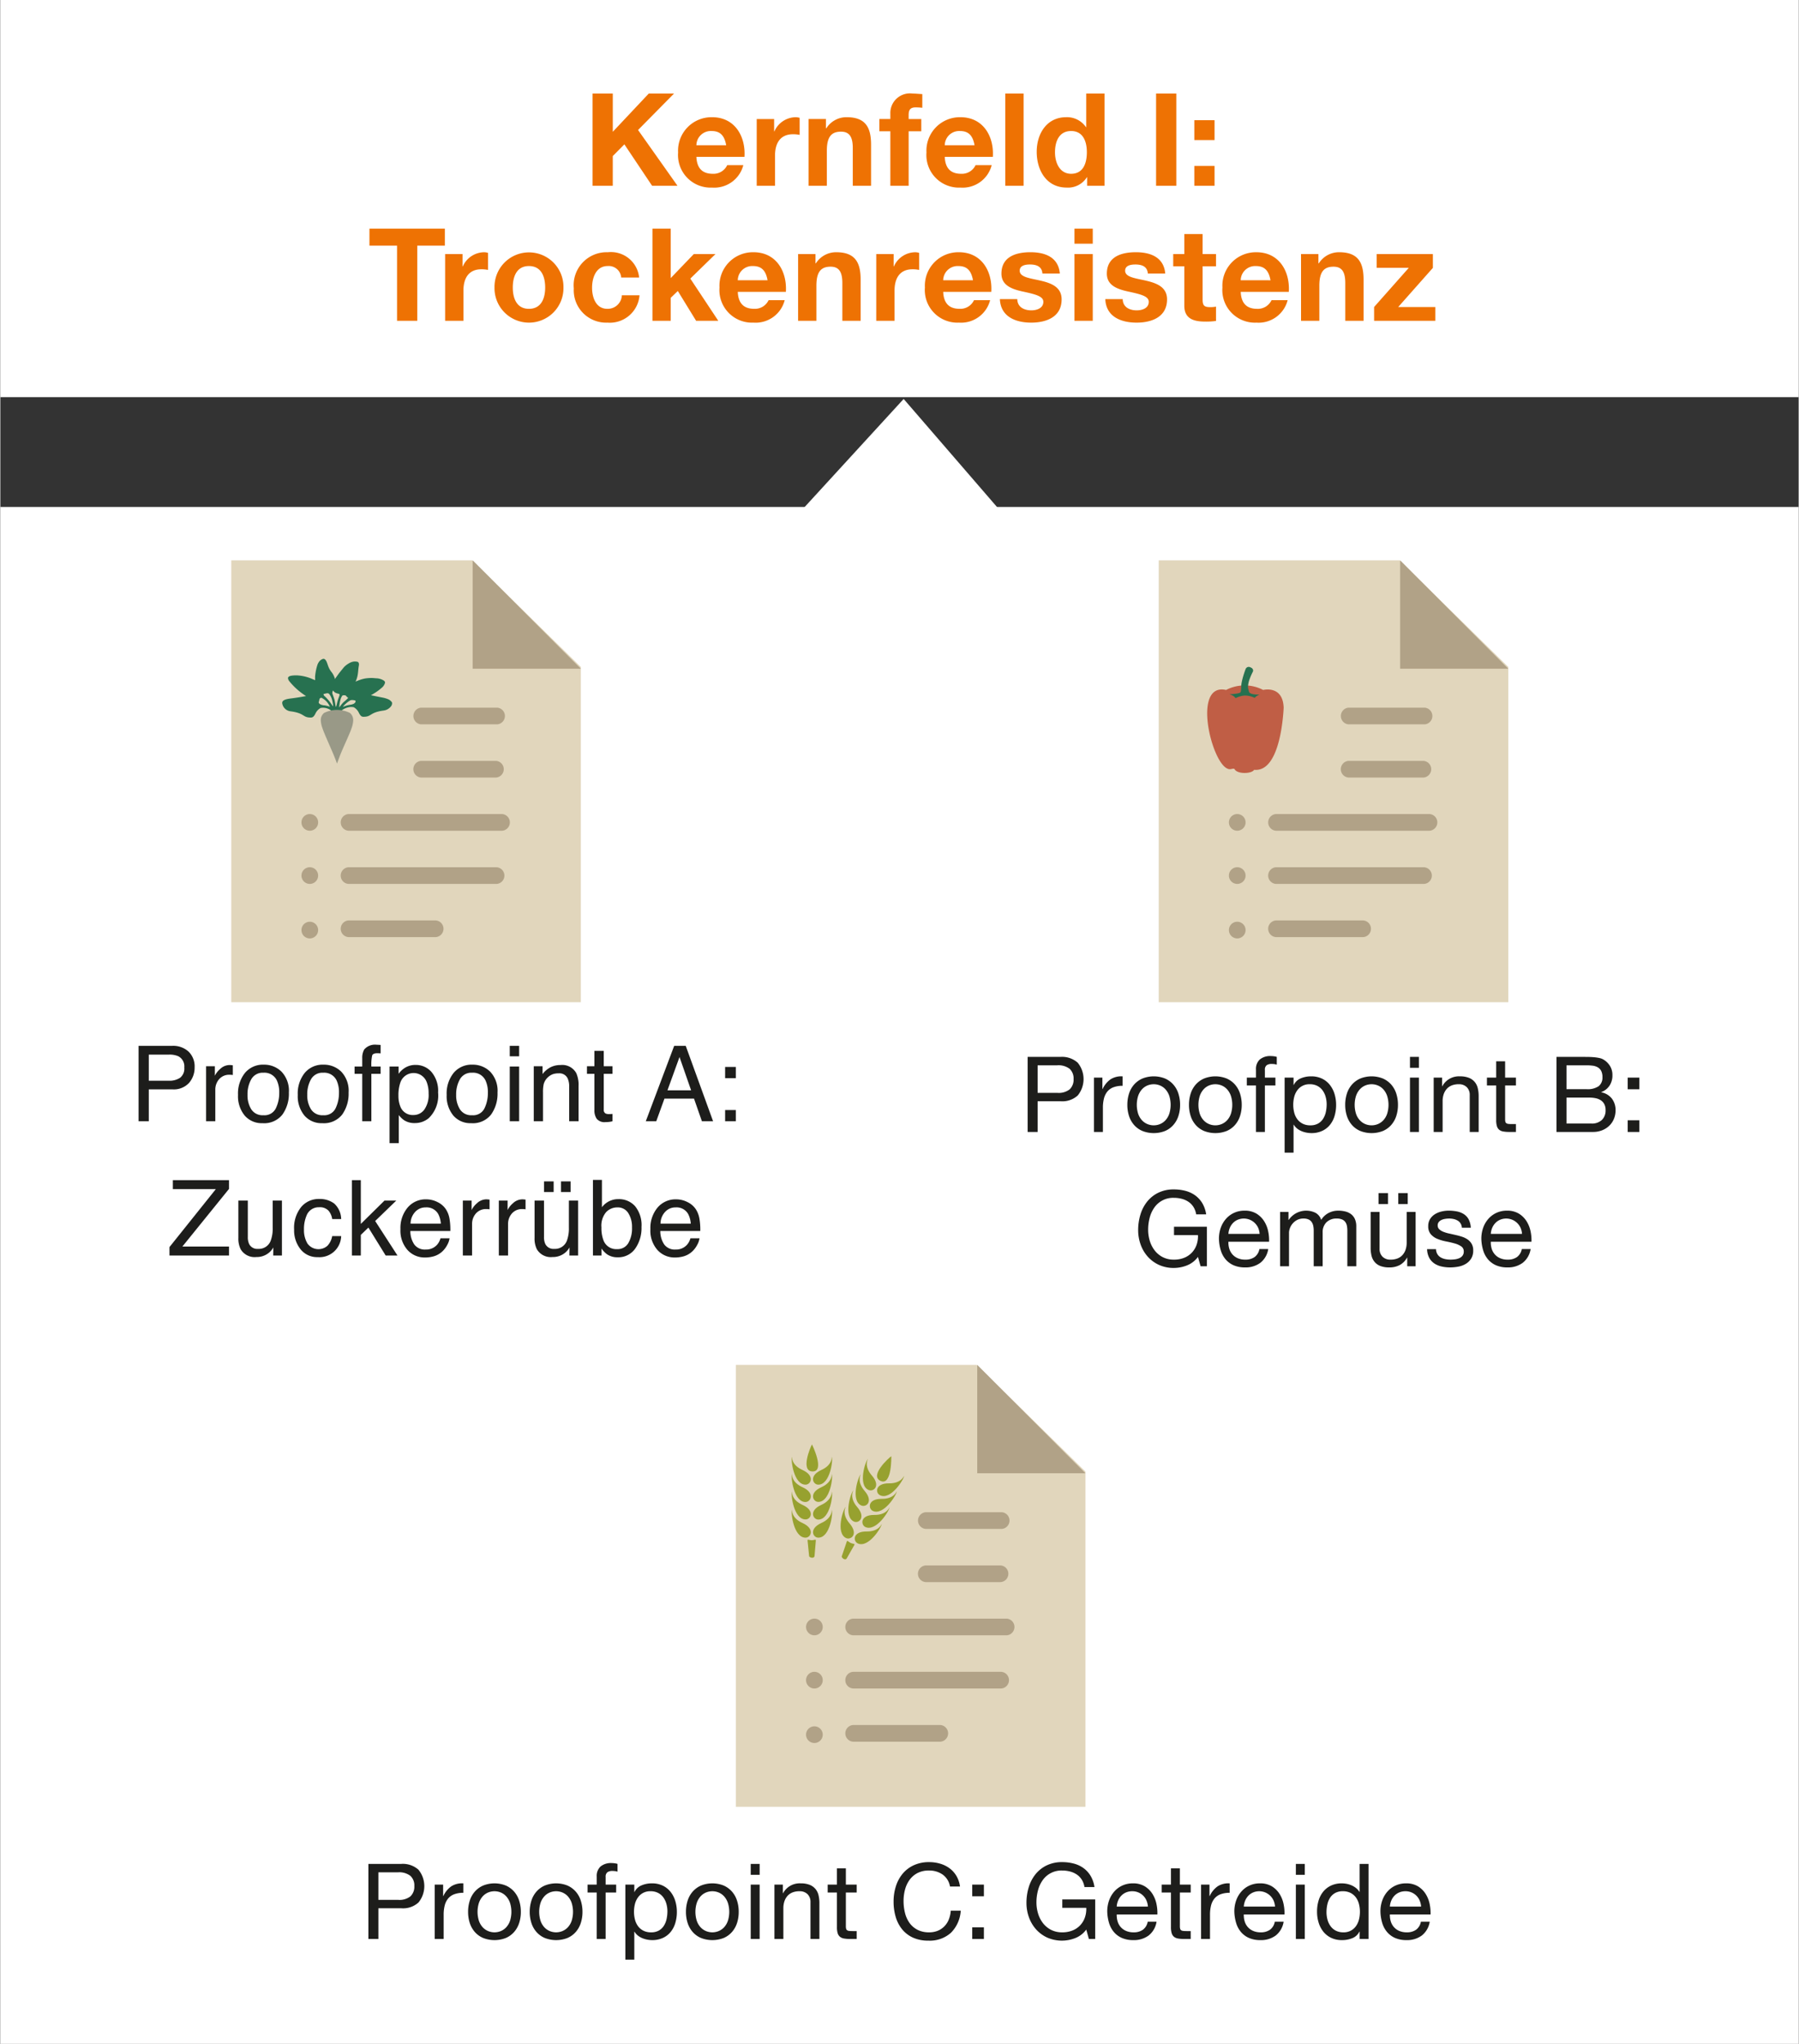 <svg width="640px" height="727px" id="Ebene_1" data-name="Ebene 1" xmlns="http://www.w3.org/2000/svg" xmlns:xlink="http://www.w3.org/1999/xlink" viewBox="0 0 154 175">
  <rect x="0" y="0" width="154" height="175" fill="#333333" stroke="none"/>
  <defs>
    <style>
      .cls-1 {
        fill: none;
      }

      .cls-2 {
        fill: #fff;
      }

      .cls-3 {
        fill: #e1d6bc;
      }

      .cls-4 {
        fill: #b1a287;
      }

      .cls-5 {
        clip-path: url(#clip-path);
      }

      .cls-6 {
        fill: #277150;
      }

      .cls-7 {
        fill: #999987;
      }

      .cls-8 {
        clip-path: url(#clip-path-3);
      }

      .cls-9 {
        fill: #97a12f;
      }

      .cls-10 {
        fill: #c05e45;
      }

      .cls-11 {
        fill: #ee7203;
      }

      .cls-12 {
        clip-path: url(#clip-path-6);
      }

      .cls-13 {
        fill: #1d1d1b;
      }

      .cls-14 {
        clip-path: url(#clip-path-7);
      }

      .cls-15 {
        clip-path: url(#clip-path-8);
      }
    </style>
    <clipPath id="clip-path">
      <rect class="cls-1" width="154" height="175"/>
    </clipPath>
    <clipPath id="clip-path-3">
      <rect class="cls-1" x="67.77" y="123.672" width="9.727" height="9.964"/>
    </clipPath>
    <clipPath id="clip-path-6">
      <rect class="cls-1" x="11.838" y="89.453" width="51.148" height="18.215"/>
    </clipPath>
    <clipPath id="clip-path-7">
      <rect class="cls-1" x="87.974" y="90.421" width="52.384" height="18.142"/>
    </clipPath>
    <clipPath id="clip-path-8">
      <rect class="cls-1" x="31.52" y="159.437" width="90.961" height="8.352"/>
    </clipPath>
  </defs>
  <rect class="cls-2" y="43.408" width="154" height="131.592"/>
  <rect class="cls-2" width="154" height="34.004"/>
  <polygon class="cls-3" points="19.775 47.974 19.775 85.812 49.712 85.812 49.712 57.106 40.402 47.974 19.775 47.974"/>
  <polygon class="cls-4" points="40.446 47.974 40.446 57.255 49.713 57.255 40.446 47.974"/>
  <g class="cls-5">
    <path class="cls-4" d="M36.031,66.574h6.417a.716.716,0,0,0,0-1.428h-6.417a.716.716,0,0,0,0,1.428"/>
    <path class="cls-4" d="M36.025,62.019H42.558a.717.717,0,0,0,0-1.428H36.025a.717.717,0,0,0,0,1.428"/>
    <path class="cls-4" d="M42.971,69.7H29.812a.716.716,0,0,0,0,1.428H42.971a.716.716,0,0,0,0-1.428"/>
    <path class="cls-4" d="M29.811,74.255a.716.716,0,0,0,0,1.428H42.502a.716.716,0,0,0,0-1.428Z"/>
    <path class="cls-4" d="M29.811,78.809a.716.716,0,0,0,0,1.428h7.477a.716.716,0,0,0,0-1.428Z"/>
    <path class="cls-4" d="M26.5,71.128A.714.714,0,1,0,25.787,70.414a.713.713,0,0,0,.713.714"/>
    <path class="cls-4" d="M26.5,75.682a.714.714,0,1,0-.713-.714.713.713,0,0,0,.713.714"/>
    <path class="cls-4" d="M26.5,80.349a.714.714,0,1,0-.713-.714.713.713,0,0,0,.713.714"/>
    <path class="cls-6" d="M33.549,60.185c-.012-.089-.165-.229-.288-.293a2.331,2.331,0,0,0-.487-.156c-.407-.079-.75-.149-1.04-.211a4.909,4.909,0,0,0,.962-.667.827.827,0,0,0,.249-.404.224.224,0,0,0-.121-.191,1.285,1.285,0,0,0-.668-.188c-.078-.007-.192-.023-.351-.025a3.414,3.414,0,0,0-.629.053,3.713,3.713,0,0,0-.756.26,2.303,2.303,0,0,0,.198-.681c.025-.163.036-.407.078-.665a.457.457,0,0,0-.009-.267.182.182,0,0,0-.135-.093.944.944,0,0,0-.296-.013,1.151,1.151,0,0,0-.429.166,1.786,1.786,0,0,0-.374.287c-.04.04-.115.135-.265.321-.201.252-.152.181-.256.327l-.142.198c-.038.054-.075.106-.1.139a.136.136,0,0,0-.025.086,1.691,1.691,0,0,0-.262-.572,1.982,1.982,0,0,1-.256-.393c-.149-.305-.187-.691-.414-.785-.1-.042-.29.075-.379.168a1.022,1.022,0,0,0-.201.342,4.61,4.61,0,0,0-.2,1.002c.001.096.001.201.005.309-.028-.012-.058-.024-.088-.036-.012-.005-.065-.025-.079-.03A3.743,3.743,0,0,0,25.364,57.825c-.797,0-.805.191-.65.46a5.823,5.823,0,0,0,1.467,1.313c-.337.06-.766.14-1.3.205-.83.103-.797.317-.679.628a.822.822,0,0,0,.656.473c1.248.164,1.009.547,1.748.533.173-.003.274-.131.381-.35a1.051,1.051,0,0,1,.431-.464.988.988,0,0,1,.332-.017,1.152,1.152,0,0,1,.556.212.409.409,0,0,1-.022.184,7.862,7.862,0,0,0,.874-.118,1.468,1.468,0,0,1,.778-.344,1.008,1.008,0,0,1,.332.016,1.062,1.062,0,0,1,.431.464c.107.219.208.348.381.351.739.014.5-.369,1.748-.534a.942.942,0,0,0,.658-.406.448.448,0,0,0,.061-.247m-5.874.202a1.025,1.025,0,0,1-.281-.085c-.105-.069-.142-.135-.127-.188a1.584,1.584,0,0,0,.07-.291c.015-.01.029-.02.044-.031.044-.031.085-.059.113-.05a1.468,1.468,0,0,1,.694.7.721.721,0,0,1,.042.076,1.888,1.888,0,0,0-.555-.131m.731-.021a3.83,3.83,0,0,0-.631-.756c-.016-.014-.031-.026-.046-.037a.246.246,0,0,1-.047-.154l-.001-.001c.173-.015.319-.111.452-.024l.014.012.009.005a1.424,1.424,0,0,1,.241.461,3.541,3.541,0,0,1,.111.616c-.021-.034-.082-.092-.101-.123m.03-.979a.393.393,0,0,1,.06-.27.444.444,0,0,0,.057.084.596.596,0,0,0,.264.163c.067.023.193.035.226.085.04.06-.086.308-.141.502-.042.151-.078.297-.108.429q-.023.071-.039.13l-.035-.007c-.025-.164-.06-.369-.079-.471l-.015-.073c-.029-.137-.186-.547-.19-.572m.702,1.04c-.001.006-.089.098-.09.104-.013.016-.023.031-.033.046.007-.057.013-.113.02-.166l.002-.018c.014-.113.03-.216.052-.315.018-.079.034-.143.048-.193a.548.548,0,0,1,.072-.183.46.46,0,0,1,.084-.146.384.384,0,0,1,.293.003c.028.035.056.066.078.089a.906.906,0,0,0,.122.108l.001.01c-.072.067-.18.179-.298.274a1.794,1.794,0,0,0-.352.386m1.133-.169a1.063,1.063,0,0,1-.281.085,2.162,2.162,0,0,0-.654.19,1.262,1.262,0,0,1,.224-.257,2.214,2.214,0,0,1,.423-.313.535.535,0,0,1,.13-.021.842.842,0,0,1,.295.048c.005.018.01.037.015.058.014.053-.045.141-.152.209"/>
    <path class="cls-7" d="M30.217,61.647a.79.79,0,0,0-.282-.605,2.504,2.504,0,0,0-2.211,0,.794.794,0,0,0-.283.605v.035a2.361,2.361,0,0,0,.149.682c.12.396.782,1.831,1.055,2.518.106.267.174.47.174.47.003.008.009.027.022,0,0,0,.172-.475.278-.743.273-.687.831-1.849.952-2.245a2.362,2.362,0,0,0,.148-.682c.001-.01,0-.035,0-.035"/>
  </g>
  <polygon class="cls-3" points="62.986 116.862 62.986 154.701 92.924 154.701 92.924 125.995 83.613 116.862 62.986 116.862"/>
  <polygon class="cls-4" points="83.657 116.862 83.657 126.143 92.924 126.143 83.657 116.862"/>
  <g class="cls-5">
    <path class="cls-4" d="M79.242,135.462h6.417a.716.716,0,0,0,0-1.428h-6.417a.716.716,0,0,0,0,1.428"/>
    <path class="cls-4" d="M79.236,130.907h6.533a.717.717,0,0,0,0-1.428H79.236a.717.717,0,0,0,0,1.428"/>
    <path class="cls-4" d="M86.182,138.589H73.023a.716.716,0,0,0,0,1.428H86.182a.716.716,0,0,0,0-1.428"/>
    <path class="cls-4" d="M73.023,143.143a.716.716,0,0,0,0,1.428H85.713a.716.716,0,0,0,0-1.428Z"/>
    <path class="cls-4" d="M73.023,147.698a.716.716,0,0,0,0,1.428h7.477a.716.716,0,0,0,0-1.428Z"/>
    <path class="cls-4" d="M69.711,140.016a.714.714,0,1,0-.713-.714.713.713,0,0,0,.713.714"/>
    <path class="cls-4" d="M69.711,144.571a.714.714,0,1,0-.713-.714.713.713,0,0,0,.713.714"/>
    <path class="cls-4" d="M69.711,149.238a.714.714,0,1,0-.713-.714.713.713,0,0,0,.713.714"/>
  </g>
  <g class="cls-8">
    <path class="cls-9" d="M75.377,126.797c.983.456.921-2.115.921-2.115-.21.136-1.892,1.661-.921,2.115m-.037,1.231c.921.443,2.064-1.402,2.051-1.673,0,0-.221.664-1.289.651-1.204-.012-1.179.836-.762,1.021m-.626,1.341c.921.43,2.063-1.402,2.051-1.686,0,0-.221.665-1.289.652-1.204-.012-1.167.836-.762,1.034m-1.29,2.78c.92.43,2.064-1.402,2.052-1.673,0,0-.221.665-1.291.652-1.202-.013-1.166.836-.761,1.02m-.7-1.71c-.701-.811-.332-1.415-.332-1.415-.221.185-.884,2.239.037,2.669.418.185,1.081-.332.295-1.255m1.35.308c.933.431,2.076-1.415,2.065-1.685,0,0-.222.664-1.291.651-1.216-.012-1.178.836-.774,1.034m.553-4.416c-.7-.812-.331-1.416-.331-1.416-.209.173-.884,2.227.048,2.657.419.197,1.082-.332.283-1.242m-.614,1.328c-.7-.812-.331-1.416-.331-1.416-.221.174-.884,2.228.037,2.657.417.198,1.08-.332.294-1.242m-.637,1.378c-.701-.812-.332-1.416-.332-1.416-.209.172-.872,2.227.049,2.657.406.197,1.068-.332.283-1.242M72.491,133.415l.649-1.144c.049-.111-.135-.073-.318-.16-.185-.085-.283-.245-.331-.135l-.431,1.267c-.061.123.306.43.431.172M69.567,125.986c1.081,0-.061-2.312-.061-2.312-.136.221-1.02,2.312.061,2.312m.479,1.132c1.02,0,1.278-2.14,1.154-2.387,0,0,.074.702-.896,1.132-1.093.505-.713,1.255-.258,1.255m0,1.476c1.02,0,1.278-2.152,1.154-2.387,0,0,.074.701-.896,1.132-1.093.492-.713,1.255-.258,1.255m0,3.062c1.02,0,1.278-2.139,1.154-2.386,0,0,.074.701-.896,1.132-1.093.504-.713,1.254-.258,1.254m-1.35-1.254c-.984-.442-.897-1.132-.897-1.132-.122.246.136,2.386,1.155,2.386.454,0,.835-.75-.258-1.254m1.35-.296c1.02,0,1.278-2.153,1.154-2.399,0,0,.074.702-.896,1.144-1.093.492-.713,1.255-.258,1.255m-1.35-4.244c-.984-.442-.897-1.132-.897-1.132-.122.246.136,2.387,1.155,2.387.454,0,.835-.75-.258-1.255m0,1.476c-.984-.443-.897-1.132-.897-1.132-.122.246.136,2.399,1.155,2.399.454-.012.835-.775-.258-1.267m0,1.513c-.984-.442-.897-1.144-.897-1.144-.122.245.136,2.387,1.155,2.387.454.012.835-.751-.258-1.243m.564,4.379-.135-1.341c0-.123.16-.012.355-.012.197,0,.357-.111.357.012l-.11,1.304c0,.295-.468.172-.468.037"/>
  </g>
  <polygon class="cls-3" points="99.198 47.974 99.198 85.812 129.135 85.812 129.135 57.106 119.825 47.974 99.198 47.974"/>
  <polygon class="cls-4" points="119.869 47.974 119.869 57.255 129.135 57.255 119.869 47.974"/>
  <g class="cls-5">
    <path class="cls-4" d="M115.454,66.574h6.417a.716.716,0,0,0,0-1.428h-6.417a.716.716,0,0,0,0,1.428"/>
    <path class="cls-4" d="M115.448,62.019h6.533a.717.717,0,0,0,0-1.428h-6.533a.717.717,0,0,0,0,1.428"/>
    <path class="cls-4" d="M122.394,69.7H109.235a.716.716,0,0,0,0,1.428h13.159a.716.716,0,0,0,0-1.428"/>
    <path class="cls-4" d="M109.234,74.255a.716.716,0,0,0,0,1.428h12.69a.716.716,0,0,0,0-1.428Z"/>
    <path class="cls-4" d="M109.234,78.809a.716.716,0,0,0,0,1.428h7.477a.716.716,0,0,0,0-1.428Z"/>
    <path class="cls-4" d="M105.922,71.128a.714.714,0,1,0-.713-.714.713.713,0,0,0,.713.714"/>
    <path class="cls-4" d="M105.922,75.682a.714.714,0,1,0-.713-.714.713.713,0,0,0,.713.714"/>
    <path class="cls-4" d="M105.922,80.349a.714.714,0,1,0-.713-.714.713.713,0,0,0,.713.714"/>
    <path class="cls-10" d="M109.899,60.629c-.045-1.99-1.755-1.554-1.755-1.554a3.44,3.44,0,0,0-3.176,0c-2.91-.647-1.281,6.181.125,6.74.244.124.449-.055.587.022.23.474,1.497.422,1.686.076,2.057.21,2.456-3.946,2.531-5.284"/>
    <path class="cls-6" d="M106.261,58.837V58.815c0-.022.001-.045.002-.068l.004-.048.002-.024.005-.049.002-.024.007-.051.004-.025.008-.052.005-.025.009-.053.011-.052.005-.026.012-.053.006-.026.012-.053.02-.078.021-.078.014-.051.022-.075.029-.097.029-.092.028-.086.033-.098.046-.129.046-.123a.285.285,0,0,1,.402-.143c.177.063.272.197.225.351l-.005.014-.033.065-.034.068-.027.058-.02.042-.021.046-.021.048-.023.052-.011.027-.022.054-.023.058-.022.058a2.275,2.275,0,0,0-.166.739.558.558,0,0,0,.012.107l.006.035.008.036.004.018.014.053.01.035.017.064.013.04.02.063c.077.135.366.189.638.199l.048.001.047.001h.023l.045-.001h.022l.044-.002.021-.001-.043.019q-.042.02-.078.039l-.034.019-.032.018-.029.018-.027.017-.024.017-.011.009-.021.015-.018.015-.017.015-.014.013-.013.012-.011.012-.009.011-.011.014-.009.011-.006.011-.004.006-.025-.013-.025-.011-.045-.02-.027-.012-.03-.012-.034-.012-.017-.007-.038-.012-.019-.007-.041-.013a1.932,1.932,0,0,0-.464-.081,1.433,1.433,0,0,0-.348.032l-.044.01c-.021.005-.043.01-.063.016l-.042.012-.02.006-.039.012-.037.013-.036.012-.034.013-.032.012-.044.018-.039.017-.034.015-.042.02-.027.013-.008-.012-.005-.008-.01-.015-.009-.012-.011-.012-.012-.014-.014-.015-.015-.016-.018-.016-.02-.017a.98.98,0,0,0-.411-.195l.089-.005.087-.005.062-.005.067-.005.071-.007.073-.008.025-.002.05-.007.049-.006.048-.008.023-.004.046-.008c.152-.029.27-.068.279-.123a.131.131,0,0,1,.02-.053l.006-.057.01-.112.005-.059c.003-.048.006-.096.007-.134"/>
  </g>
  <polygon class="cls-2" points="64.908 47.743 77.356 34.159 89.093 47.743 64.908 47.743"/>
  <g class="cls-5">
    <path class="cls-11" d="M117.643,27.469h5.243v-1.182h-3.179l2.969-3.352V21.752h-4.812v1.182h2.748l-2.969,3.352Zm-6.257,0h1.567v-2.997c0-1.161.364-1.637,1.215-1.637.73,0,1.006.464,1.006,1.404v3.229h1.567V23.952c0-1.416-.42-2.355-2.086-2.355a2.037,2.037,0,0,0-1.746.95H112.875v-.795h-1.49Zm-5.166-3.471a1.237,1.237,0,0,1,1.303-1.217c.762,0,1.104.42,1.248,1.217Zm4.118.994c.11-1.757-.828-3.394-2.771-3.394a2.864,2.864,0,0,0-2.914,3.019,2.789,2.789,0,0,0,2.914,3.007,2.567,2.567,0,0,0,2.672-1.923h-1.38a1.291,1.291,0,0,1-1.237.741c-.872,0-1.358-.453-1.402-1.45ZM102.957,20.038h-1.567v1.714h-.95v1.05h.95v3.374c0,1.138.838,1.359,1.799,1.359a6.003,6.003,0,0,0,.916-.055V26.253a2.407,2.407,0,0,1-.486.044c-.53,0-.662-.133-.662-.664v-2.832h1.148V21.752H102.957ZM94.623,25.612c.066,1.515,1.357,2.012,2.682,2.012,1.304,0,2.606-.486,2.606-1.99,0-1.062-.893-1.393-1.81-1.605-.895-.21-1.779-.288-1.779-.852,0-.464.519-.531.872-.531.564,0,1.028.166,1.072.774h1.49c-.121-1.403-1.269-1.824-2.517-1.824-1.226,0-2.483.376-2.483,1.835,0,1.007.904,1.328,1.81,1.527,1.127.243,1.779.409,1.779.885,0,.553-.574.73-1.028.73-.618,0-1.192-.276-1.203-.962Zm-1.073-6.038H91.983v1.293h1.567ZM91.983,27.469h1.567V21.752H91.983Zm-6.387-1.857c.066,1.515,1.357,2.012,2.682,2.012,1.304,0,2.605-.486,2.605-1.99,0-1.062-.893-1.393-1.809-1.605-.895-.21-1.78-.288-1.78-.852,0-.464.52-.531.873-.531.563,0,1.028.166,1.072.774h1.49c-.121-1.403-1.269-1.824-2.517-1.824-1.226,0-2.483.376-2.483,1.835,0,1.007.904,1.328,1.81,1.527,1.126.243,1.779.409,1.779.885,0,.553-.575.73-1.028.73-.618,0-1.192-.276-1.204-.962Zm-4.854-1.615a1.237,1.237,0,0,1,1.303-1.217c.762,0,1.104.42,1.248,1.217Zm4.118.994c.11-1.757-.828-3.394-2.771-3.394a2.864,2.864,0,0,0-2.914,3.019,2.789,2.789,0,0,0,2.914,3.007,2.567,2.567,0,0,0,2.672-1.923H83.381a1.291,1.291,0,0,1-1.237.741c-.872,0-1.358-.453-1.402-1.45Zm-9.852,2.477h1.567V24.893c0-1.007.397-1.837,1.546-1.837a2.858,2.858,0,0,1,.563.055V21.653a1.167,1.167,0,0,0-.342-.055,2.019,2.019,0,0,0-1.822,1.215h-.022V21.752H75.009Zm-6.691,0h1.567v-2.997c0-1.161.364-1.637,1.216-1.637.729,0,1.005.464,1.005,1.404v3.229h1.567V23.952c0-1.416-.42-2.355-2.086-2.355a2.037,2.037,0,0,0-1.746.95h-.033v-.795H68.318Zm-5.166-3.471a1.237,1.237,0,0,1,1.303-1.217c.762,0,1.104.42,1.248,1.217Zm4.118.994c.11-1.757-.828-3.394-2.771-3.394a2.863,2.863,0,0,0-2.913,3.019,2.789,2.789,0,0,0,2.913,3.007,2.567,2.567,0,0,0,2.672-1.923H65.79a1.291,1.291,0,0,1-1.237.741c-.872,0-1.358-.453-1.402-1.45ZM55.843,27.469H57.409V25.5l.607-.585,1.568,2.554h1.899l-2.396-3.615,2.153-2.101H59.385l-1.976,2.057V19.574H55.843ZM54.704,23.764a2.426,2.426,0,0,0-2.683-2.167A2.825,2.825,0,0,0,49.108,24.694a2.771,2.771,0,0,0,2.88,2.93A2.552,2.552,0,0,0,54.737,25.28H53.224a1.208,1.208,0,0,1-1.248,1.161c-.983,0-1.303-.984-1.303-1.803,0-.842.331-1.859,1.336-1.859a1.07,1.07,0,0,1,1.159.984Zm-10.82.853c0-.919.321-1.837,1.381-1.837,1.072,0,1.392.918,1.392,1.837,0,.907-.32,1.825-1.392,1.825-1.06,0-1.381-.918-1.381-1.825m-1.566,0a2.953,2.953,0,1,0,5.905,0,2.953,2.953,0,1,0-5.905,0m-4.228,2.852h1.567V24.893c0-1.007.397-1.837,1.546-1.837a2.858,2.858,0,0,1,.563.055V21.653a1.167,1.167,0,0,0-.342-.055,2.019,2.019,0,0,0-1.822,1.215h-.022V21.752H38.09Zm-4.118,0h1.732V21.032h2.363V19.574H31.609v1.459h2.363Z"/>
    <path class="cls-11" d="M103.979,10.29h-1.732v1.702h1.732ZM102.247,15.907h1.732V14.205h-1.732Zm-3.274,0h1.732V8.012H98.973ZM93.044,13.033c0,.94-.309,1.847-1.348,1.847-.972,0-1.38-.94-1.38-1.836,0-.941.353-1.826,1.38-1.826,1.017,0,1.348.885,1.348,1.815m.022,2.874h1.49V8.012H92.989v2.874h-.022a1.965,1.965,0,0,0-1.69-.851c-1.678,0-2.527,1.426-2.527,2.964,0,1.581.838,3.062,2.561,3.062a1.896,1.896,0,0,0,1.734-.884h.022Zm-7.006,0h1.567V8.012H86.06Zm-5.184-3.471A1.237,1.237,0,0,1,82.178,11.218c.762,0,1.104.42,1.248,1.217Zm4.118.994c.11-1.757-.828-3.394-2.771-3.394a2.864,2.864,0,0,0-2.914,3.019,2.789,2.789,0,0,0,2.914,3.007,2.567,2.567,0,0,0,2.672-1.923H83.514a1.291,1.291,0,0,1-1.237.741c-.872,0-1.358-.453-1.402-1.45ZM76.216,15.907H77.783V11.24h1.082V10.191H77.783V9.848c0-.477.177-.653.596-.653a4.86,4.86,0,0,1,.574.033V8.056c-.265-.011-.552-.044-.828-.044a1.678,1.678,0,0,0-1.909,1.736v.442h-.939v1.05h.939Zm-7.005,0h1.567v-2.997c0-1.161.364-1.637,1.215-1.637.73,0,1.006.464,1.006,1.404V15.907H74.565V12.39c0-1.416-.42-2.355-2.086-2.355a2.037,2.037,0,0,0-1.746.95h-.033v-.795H69.211Zm-4.438,0H66.34V13.331c0-1.007.397-1.837,1.546-1.837a2.858,2.858,0,0,1,.563.055V10.091a1.167,1.167,0,0,0-.342-.055,2.019,2.019,0,0,0-1.822,1.215H66.263V10.191H64.773Zm-5.166-3.471A1.237,1.237,0,0,1,60.91,11.218c.762,0,1.104.42,1.248,1.217Zm4.118.994c.11-1.757-.828-3.394-2.771-3.394a2.864,2.864,0,0,0-2.914,3.019,2.789,2.789,0,0,0,2.914,3.007,2.567,2.567,0,0,0,2.672-1.923H62.246a1.291,1.291,0,0,1-1.237.741c-.872,0-1.358-.453-1.402-1.45ZM50.714,15.907h1.732V13.363l.994-1.005L55.814,15.907h2.175L54.611,11.131,57.691,8.012H55.527l-3.08,3.273V8.012H50.714Z"/>
  </g>
  <g class="cls-12">
    <path class="cls-13" d="M56.534,104.772a1.49,1.49,0,0,1,.387-1,1.19,1.19,0,0,1,.907-.393,1.136,1.136,0,0,1,1.076.571,2.066,2.066,0,0,1,.222.822Zm1.344-2.083a2.013,2.013,0,0,0-1.599.708,2.716,2.716,0,0,0-.611,1.841,2.499,2.499,0,0,0,.607,1.791,1.964,1.964,0,0,0,1.48.639,2.66,2.66,0,0,0,.641-.07,1.832,1.832,0,0,0,.886-.475,2.09,2.09,0,0,0,.387-.521,1.619,1.619,0,0,0,.204-.578h-.777a1.397,1.397,0,0,1-.291.552,1.248,1.248,0,0,1-.981.411,1.119,1.119,0,0,1-.972-.434,2.035,2.035,0,0,1-.336-1.153h3.423a5.434,5.434,0,0,0-.07-1.037,2.102,2.102,0,0,0-.314-.83,1.783,1.783,0,0,0-.712-.609,2.12,2.12,0,0,0-.965-.235m-5.067,4.263a1.159,1.159,0,0,1-1.169-.778,2.898,2.898,0,0,1-.167-1.077,1.79,1.79,0,0,1,.407-1.318,1.315,1.315,0,0,1,.951-.4,1.054,1.054,0,0,1,.941.488,2.201,2.201,0,0,1,.32,1.23,2.505,2.505,0,0,1-.32,1.345,1.061,1.061,0,0,1-.963.51m-2.062.549h.73v-.602a2.177,2.177,0,0,0,.472.492,1.545,1.545,0,0,0,.909.259,1.763,1.763,0,0,0,1.504-.738,3.045,3.045,0,0,0,.543-1.854,2.564,2.564,0,0,0-.55-1.782,1.843,1.843,0,0,0-1.431-.605,1.731,1.731,0,0,0-1.408.695v-2.343h-.769Zm-4.188-5.436h.822v-.914h-.822Zm1.45,0h.822v-.914h-.822Zm-2.263.729v3.2a2.038,2.038,0,0,0,.194.962,1.384,1.384,0,0,0,1.346.672,1.632,1.632,0,0,0,1.078-.369,1.609,1.609,0,0,0,.375-.452l-.009.694h.747v-4.707h-.791v2.312a3.009,3.009,0,0,1-.158,1.085,1.082,1.082,0,0,1-1.096.739.773.773,0,0,1-.766-.422,1.351,1.351,0,0,1-.111-.589v-3.125Zm-3.06,4.707h.791v-2.707a1.344,1.344,0,0,1,.321-.886,1.129,1.129,0,0,1,.918-.384c.047,0,.091.001.13.004a1.151,1.151,0,0,1,.13.018v-.835q-.127-.013-.18-.018c-.036-.003-.061-.004-.075-.004a1.174,1.174,0,0,0-.831.341,1.788,1.788,0,0,0-.452.577v-.813h-.752Zm-3.082,0h.791v-2.707a1.348,1.348,0,0,1,.32-.886,1.13,1.13,0,0,1,.919-.384c.047,0,.09.001.13.004a1.167,1.167,0,0,1,.129.018v-.835q-.127-.013-.18-.018c-.035-.003-.06-.004-.075-.004a1.173,1.173,0,0,0-.83.341,1.794,1.794,0,0,0-.453.577v-.813h-.751Zm-4.476-2.729a1.496,1.496,0,0,1,.388-1,1.188,1.188,0,0,1,.906-.393,1.137,1.137,0,0,1,1.077.571,2.067,2.067,0,0,1,.222.822Zm1.344-2.083a2.009,2.009,0,0,0-1.598.708,2.712,2.712,0,0,0-.612,1.841,2.503,2.503,0,0,0,.607,1.791,1.965,1.965,0,0,0,1.481.639,2.666,2.666,0,0,0,.641-.07,1.825,1.825,0,0,0,.885-.475,2.068,2.068,0,0,0,.388-.521,1.658,1.658,0,0,0,.204-.578h-.778a1.408,1.408,0,0,1-.29.552,1.252,1.252,0,0,1-.982.411,1.12,1.12,0,0,1-.972-.434,2.043,2.043,0,0,1-.336-1.153h3.424a5.52,5.52,0,0,0-.07-1.037,2.103,2.103,0,0,0-.315-.83,1.783,1.783,0,0,0-.712-.609,2.117,2.117,0,0,0-.965-.235m-6.364,4.812h.76v-1.767l.65-.628,1.48,2.395h1.011l-1.911-2.957,1.809-1.75h-1.01l-2.029,2v-3.749h-.76Zm-2.816-4.843a1.944,1.944,0,0,0-1.533.69,2.836,2.836,0,0,0-.603,1.929,2.586,2.586,0,0,0,.55,1.686,1.802,1.802,0,0,0,1.472.674,1.86,1.86,0,0,0,2.008-1.802h-.769a1.642,1.642,0,0,1-.398.821,1.16,1.16,0,0,1-1.72-.183,2.221,2.221,0,0,1-.299-1.189,2.939,2.939,0,0,1,.211-1.181,1.112,1.112,0,0,1,1.081-.737,1.013,1.013,0,0,1,.804.288,1.418,1.418,0,0,1,.321.722h.769a1.85,1.85,0,0,0-.6-1.331,2.05,2.05,0,0,0-1.294-.387m-6.91.136v3.2a2.038,2.038,0,0,0,.194.962,1.384,1.384,0,0,0,1.346.672,1.632,1.632,0,0,0,1.078-.369,1.609,1.609,0,0,0,.375-.452l-.009.694h.747v-4.707h-.791v2.312a3.009,3.009,0,0,1-.158,1.085,1.082,1.082,0,0,1-1.096.739.773.773,0,0,1-.766-.422,1.351,1.351,0,0,1-.111-.589v-3.125Zm-5.9,4.707h5.098v-.769H15.588l3.994-4.935v-.752H14.774v.769h3.68l-3.97,4.962Z"/>
    <path class="cls-13" d="M62.067,96.001h.918v-.958h-.918Zm0-3.687h.918v-.958h-.918Zm-6.793,3.687h.897l.7-1.934h2.533l.674,1.934h.958l-2.343-6.456h-.988Zm1.855-2.646,1.033-2.852.993,2.852Zm-6.256-2.061h-.637v.646h.637v3.116a1.258,1.258,0,0,0,.198.736.858.858,0,0,0,.751.284,2.629,2.629,0,0,0,.319-.018,1.818,1.818,0,0,0,.283-.057v-.628c-.058.007-.109.012-.153.014s-.085.003-.123.003a.716.716,0,0,1-.308-.048.334.334,0,0,1-.167-.33v-3.072h.751v-.646h-.751v-1.314h-.8Zm-5.193,4.707h.791v-2.465a3.275,3.275,0,0,1,.059-.71,1.287,1.287,0,0,1,.829-.868,1.559,1.559,0,0,1,.461-.057.773.773,0,0,1,.765.439,1.61,1.61,0,0,1,.127.695v2.966h.804v-3.019a2.479,2.479,0,0,0-.193-1.094,1.37,1.37,0,0,0-1.354-.699,1.888,1.888,0,0,0-.83.18,2.115,2.115,0,0,0-.708.593v-.668h-.751Zm-2.056-5.559h.804v-.896h-.804Zm0,5.559h.804v-4.685h-.804Zm-3.198-4.843a1.999,1.999,0,0,0-1.606.703,2.812,2.812,0,0,0-.598,1.888,2.606,2.606,0,0,0,.567,1.763,1.923,1.923,0,0,0,1.532.656,1.982,1.982,0,0,0,1.706-.742,3.069,3.069,0,0,0,.55-1.879,2.375,2.375,0,0,0-.624-1.783,2.109,2.109,0,0,0-1.527-.606m-.031,4.329a1.143,1.143,0,0,1-1.034-.501,2.245,2.245,0,0,1-.326-1.25,2.59,2.59,0,0,1,.326-1.335,1.121,1.121,0,0,1,1.043-.553,1.172,1.172,0,0,1,1.138.65,2.377,2.377,0,0,1,.209,1.071,2.996,2.996,0,0,1-.289,1.323,1.076,1.076,0,0,1-1.067.595m-7.064,2.39h.791v-2.403a2.067,2.067,0,0,0,.472.452,1.616,1.616,0,0,0,.896.233,1.829,1.829,0,0,0,1.191-.417,2.686,2.686,0,0,0,.807-2.198,2.509,2.509,0,0,0-.559-1.751,1.778,1.778,0,0,0-1.362-.613,1.678,1.678,0,0,0-.943.264,1.936,1.936,0,0,0-.52.496v-.624h-.773Zm2.052-2.408a1.126,1.126,0,0,1-1.129-.729,2.373,2.373,0,0,1-.163-.927,3.267,3.267,0,0,1,.163-1.117,1.197,1.197,0,0,1,2.258-.044,2.578,2.578,0,0,1,.163.967,2.199,2.199,0,0,1-.368,1.387,1.132,1.132,0,0,1-.924.463m-4.392-4.891v.738h-.655v.624h.655v4.061h.782v-4.061h.791v-.624h-.791a3.677,3.677,0,0,1,.071-.951c.047-.124.193-.187.436-.187.032,0,.067.001.104.002.037.002.097.006.18.011v-.72c-.067-.006-.127-.011-.18-.013-.053-.003-.104-.005-.154-.005a1.214,1.214,0,0,0-1.068.404,1.412,1.412,0,0,0-.171.721m-3.317.58a2,2,0,0,0-1.606.703,2.818,2.818,0,0,0-.598,1.888,2.602,2.602,0,0,0,.568,1.763,1.921,1.921,0,0,0,1.531.656,1.985,1.985,0,0,0,1.707-.742,3.075,3.075,0,0,0,.549-1.879,2.375,2.375,0,0,0-.624-1.783,2.109,2.109,0,0,0-1.527-.606m-.031,4.329a1.144,1.144,0,0,1-1.034-.501,2.245,2.245,0,0,1-.326-1.25,2.59,2.59,0,0,1,.326-1.335,1.122,1.122,0,0,1,1.043-.553,1.173,1.173,0,0,1,1.139.65,2.377,2.377,0,0,1,.208,1.071,2.982,2.982,0,0,1-.289,1.323,1.075,1.075,0,0,1-1.067.595m-5.085-4.329a2,2,0,0,0-1.606.703,2.818,2.818,0,0,0-.598,1.888,2.602,2.602,0,0,0,.568,1.763,1.921,1.921,0,0,0,1.531.656,1.982,1.982,0,0,0,1.706-.742,3.069,3.069,0,0,0,.55-1.879,2.375,2.375,0,0,0-.624-1.783,2.109,2.109,0,0,0-1.527-.606m-.031,4.329a1.143,1.143,0,0,1-1.034-.501,2.245,2.245,0,0,1-.326-1.25,2.59,2.59,0,0,1,.326-1.335,1.121,1.121,0,0,1,1.043-.553,1.173,1.173,0,0,1,1.139.65,2.377,2.377,0,0,1,.208,1.071,2.982,2.982,0,0,1-.289,1.323,1.076,1.076,0,0,1-1.067.595m-4.909.514h.791v-2.707a1.344,1.344,0,0,1,.321-.886,1.129,1.129,0,0,1,.918-.384c.047,0,.09.001.13.004a1.151,1.151,0,0,1,.13.018v-.835q-.128-.013-.18-.018c-.036-.003-.061-.004-.075-.004a1.174,1.174,0,0,0-.831.341,1.788,1.788,0,0,0-.452.577v-.813h-.752Zm-1.864-4.601a.995.995,0,0,1-.365.883,1.642,1.642,0,0,1-.949.251h-1.727v-2.237h1.727a1.876,1.876,0,0,1,.79.136.973.973,0,0,1,.524.967m-3.916,4.601h.875v-2.729h2.015a1.775,1.775,0,0,0,1.439-.56,1.988,1.988,0,0,0,.47-1.316,1.765,1.765,0,0,0-.527-1.365,1.958,1.958,0,0,0-1.383-.486h-2.889Z"/>
  </g>
  <g class="cls-14">
    <path class="cls-13" d="M130.372,108.122a2.106,2.106,0,0,1-1.314.396,2.388,2.388,0,0,1-.967-.18,1.907,1.907,0,0,1-.689-.503,2.145,2.145,0,0,1-.418-.775,3.716,3.716,0,0,1-.158-.981,2.808,2.808,0,0,1,.162-.972,2.334,2.334,0,0,1,.455-.765,2.076,2.076,0,0,1,.693-.504,2.13,2.13,0,0,1,.877-.18,1.911,1.911,0,0,1,1.031.257,2.039,2.039,0,0,1,.657.653,2.579,2.579,0,0,1,.342.864,3.699,3.699,0,0,1,.076.89h-3.483a1.846,1.846,0,0,0,.072.581,1.315,1.315,0,0,0,.261.486,1.275,1.275,0,0,0,.459.337,1.569,1.569,0,0,0,.657.126,1.325,1.325,0,0,0,.797-.224,1.09,1.09,0,0,0,.409-.685h.756a1.857,1.857,0,0,1-.675,1.179m-.184-2.988a1.352,1.352,0,0,0-1.755-.697,1.24,1.24,0,0,0-.41.284,1.354,1.354,0,0,0-.27.418,1.59,1.59,0,0,0-.117.508h2.673a1.565,1.565,0,0,0-.121-.513m-7.127,2.246a.813.813,0,0,0,.283.279,1.25,1.25,0,0,0,.396.148,2.202,2.202,0,0,0,.455.045,2.801,2.801,0,0,0,.378-.027,1.345,1.345,0,0,0,.364-.099.676.676,0,0,0,.275-.211.565.565,0,0,0,.108-.356.508.508,0,0,0-.225-.449,1.918,1.918,0,0,0-.563-.248q-.338-.095-.733-.171a3.811,3.811,0,0,1-.734-.216,1.506,1.506,0,0,1-.562-.392,1.014,1.014,0,0,1-.225-.702,1.117,1.117,0,0,1,.157-.603,1.296,1.296,0,0,1,.405-.409,1.859,1.859,0,0,1,.558-.234,2.574,2.574,0,0,1,.617-.077,3.672,3.672,0,0,1,.729.068,1.684,1.684,0,0,1,.589.234,1.212,1.212,0,0,1,.41.45,1.711,1.711,0,0,1,.18.706h-.765a.735.735,0,0,0-.369-.612,1.175,1.175,0,0,0-.338-.13,1.733,1.733,0,0,0-.373-.041,2.164,2.164,0,0,0-.347.028,1.129,1.129,0,0,0-.319.094.643.643,0,0,0-.234.18.454.454,0,0,0-.09.292.43.43,0,0,0,.139.329,1.116,1.116,0,0,0,.356.216,3.115,3.115,0,0,0,.486.144q.27.059.54.122a5.735,5.735,0,0,1,.562.153,1.833,1.833,0,0,1,.486.238,1.167,1.167,0,0,1,.342.374,1.096,1.096,0,0,1,.131.557,1.291,1.291,0,0,1-.176.702,1.353,1.353,0,0,1-.459.45,1.898,1.898,0,0,1-.639.239,3.774,3.774,0,0,1-.706.067,3.273,3.273,0,0,1-.738-.081,1.81,1.81,0,0,1-.621-.265,1.354,1.354,0,0,1-.432-.486,1.686,1.686,0,0,1-.18-.734h.765a.86.86,0,0,0,.117.428m-2.583,1.039v-.737h-.018a1.568,1.568,0,0,1-.621.634,1.86,1.86,0,0,1-.891.202,2.087,2.087,0,0,1-.765-.121,1.211,1.211,0,0,1-.495-.347,1.297,1.297,0,0,1-.266-.535,2.885,2.885,0,0,1-.076-.689v-3.06h.765v3.151a.922.922,0,0,0,.252.683.933.933,0,0,0,.693.252,1.557,1.557,0,0,0,.607-.108,1.13,1.13,0,0,0,.428-.306,1.306,1.306,0,0,0,.256-.463,1.883,1.883,0,0,0,.086-.581v-2.628h.765v4.653Zm.045-5.328h-.81v-.936h.81Zm-1.692,0h-.81v-.936h.81Zm-8.52.675v.684h.018a1.813,1.813,0,0,1,2.286-.612,1.011,1.011,0,0,1,.495.612,1.633,1.633,0,0,1,.617-.585,1.749,1.749,0,0,1,.841-.207,2.439,2.439,0,0,1,.635.077,1.315,1.315,0,0,1,.486.238,1.083,1.083,0,0,1,.315.419,1.53,1.53,0,0,1,.112.616v3.411h-.765v-3.051a2.172,2.172,0,0,0-.036-.405.825.825,0,0,0-.135-.328.663.663,0,0,0-.274-.22,1.092,1.092,0,0,0-.455-.082,1.204,1.204,0,0,0-.891.324,1.169,1.169,0,0,0-.324.864v2.898h-.765v-3.051a1.992,1.992,0,0,0-.04-.414.877.877,0,0,0-.14-.328.65.65,0,0,0-.265-.216,1.031,1.031,0,0,0-.428-.077,1.14,1.14,0,0,0-.571.135,1.294,1.294,0,0,0-.603.716,1.116,1.116,0,0,0-.068.337v2.898h-.765v-4.653Zm-2.409,4.356a2.106,2.106,0,0,1-1.314.396,2.388,2.388,0,0,1-.967-.18,1.907,1.907,0,0,1-.689-.503,2.145,2.145,0,0,1-.418-.775,3.716,3.716,0,0,1-.158-.981,2.808,2.808,0,0,1,.162-.972,2.334,2.334,0,0,1,.455-.765,2.076,2.076,0,0,1,.693-.504,2.13,2.13,0,0,1,.877-.18,1.911,1.911,0,0,1,1.031.257,2.039,2.039,0,0,1,.657.653,2.579,2.579,0,0,1,.342.864,3.699,3.699,0,0,1,.076.89h-3.483a1.846,1.846,0,0,0,.072.581,1.315,1.315,0,0,0,.261.486,1.275,1.275,0,0,0,.459.337,1.569,1.569,0,0,0,.657.126,1.325,1.325,0,0,0,.797-.224,1.09,1.09,0,0,0,.409-.685h.756a1.857,1.857,0,0,1-.675,1.179m-.184-2.988a1.352,1.352,0,0,0-1.755-.697,1.24,1.24,0,0,0-.41.284,1.354,1.354,0,0,0-.27.418,1.59,1.59,0,0,0-.117.508h2.673a1.565,1.565,0,0,0-.121-.513m-6.095,3.209a3.039,3.039,0,0,1-1.125.22,3,3,0,0,1-1.287-.265,2.907,2.907,0,0,1-.963-.715,3.125,3.125,0,0,1-.603-1.036,3.606,3.606,0,0,1-.207-1.214,4.555,4.555,0,0,1,.193-1.337,3.286,3.286,0,0,1,.577-1.112,2.796,2.796,0,0,1,.953-.76,2.975,2.975,0,0,1,1.337-.284,3.883,3.883,0,0,1,.986.122,2.532,2.532,0,0,1,.828.382,2.299,2.299,0,0,1,.612.662,2.619,2.619,0,0,1,.337.967h-.855a1.685,1.685,0,0,0-.234-.634,1.52,1.52,0,0,0-.423-.437,1.901,1.901,0,0,0-.571-.256,2.628,2.628,0,0,0-.68-.086,1.957,1.957,0,0,0-1.688.851,2.689,2.689,0,0,0-.391.873,4.013,4.013,0,0,0-.126,1.003,3.241,3.241,0,0,0,.144.968,2.527,2.527,0,0,0,.423.819,2.065,2.065,0,0,0,.689.567,2.036,2.036,0,0,0,.949.211,2.292,2.292,0,0,0,.891-.162,1.866,1.866,0,0,0,.653-.445,1.888,1.888,0,0,0,.4-.666,2.185,2.185,0,0,0,.117-.824h-2.052v-.72h2.817v3.384h-.54l-.225-.801a2.13,2.13,0,0,1-.936.725"/>
    <path class="cls-13" d="M140.358,96.919h-.999v-.999h.999Zm-.999-4.653h.999v.999h-.999Zm-3.099,3.933a1.228,1.228,0,0,0,.886-.306,1.116,1.116,0,0,0,.32-.846,1.05,1.05,0,0,0-.117-.522.911.911,0,0,0-.311-.329,1.319,1.319,0,0,0-.445-.171,2.784,2.784,0,0,0-.522-.049h-1.953v2.223Zm-.666-5.706c.138,0,.286.002.445.004.159.004.317.013.473.027a3.802,3.802,0,0,1,.436.068,1.103,1.103,0,0,1,.347.135,1.673,1.673,0,0,1,.535.522,1.451,1.451,0,0,1,.221.819,1.564,1.564,0,0,1-.248.886,1.453,1.453,0,0,1-.706.554v.018a1.479,1.479,0,0,1,.909.54,1.616,1.616,0,0,1,.315,1.008,1.918,1.918,0,0,1-.126.684,1.713,1.713,0,0,1-.374.589,1.852,1.852,0,0,1-.612.414,2.086,2.086,0,0,1-.841.158h-3.105v-6.426Zm.234,2.763a1.677,1.677,0,0,0,1.048-.257.927.927,0,0,0,.32-.769,1.134,1.134,0,0,0-.108-.54.768.768,0,0,0-.297-.306,1.189,1.189,0,0,0-.437-.14,4.366,4.366,0,0,0-.526-.031h-1.71v2.043Zm-6.039-.99v.675h-.927v2.889a.832.832,0,0,0,.023.216.217.217,0,0,0,.085.126.387.387,0,0,0,.176.059,2.559,2.559,0,0,0,.292.013h.351v.675h-.585a2.729,2.729,0,0,1-.508-.041.732.732,0,0,1-.342-.148.635.635,0,0,1-.194-.306,1.768,1.768,0,0,1-.063-.522v-2.961h-.792v-.675h.792v-1.395h.765v1.395Zm-6.324,0v.738h.018a1.611,1.611,0,0,1,1.512-.846,2.019,2.019,0,0,1,.765.126,1.258,1.258,0,0,1,.495.351,1.305,1.305,0,0,1,.265.536,2.868,2.868,0,0,1,.077.688v3.06h-.765v-3.15a.924.924,0,0,0-.252-.684.936.936,0,0,0-.693-.252,1.562,1.562,0,0,0-.608.108,1.137,1.137,0,0,0-.427.306,1.326,1.326,0,0,0-.257.463,1.893,1.893,0,0,0-.085.581v2.628h-.765v-4.653Zm-1.986,4.653h-.765v-4.653h.765Zm-.765-6.426h.765v.936h-.765Zm-5.402,3.145a2.167,2.167,0,0,1,.432-.773,2.036,2.036,0,0,1,.711-.518,2.604,2.604,0,0,1,1.948,0,2.049,2.049,0,0,1,.707.518,2.167,2.167,0,0,1,.432.773,3.107,3.107,0,0,1,.144.959,3.057,3.057,0,0,1-.144.954,2.167,2.167,0,0,1-.432.769,1.974,1.974,0,0,1-.707.513,2.656,2.656,0,0,1-1.948,0,1.964,1.964,0,0,1-.711-.513,2.167,2.167,0,0,1-.432-.769,3.057,3.057,0,0,1-.144-.954,3.107,3.107,0,0,1,.144-.959m.778,1.71a1.555,1.555,0,0,0,.311.549,1.334,1.334,0,0,0,.463.338,1.411,1.411,0,0,0,1.125,0,1.338,1.338,0,0,0,.464-.338,1.554,1.554,0,0,0,.31-.549,2.555,2.555,0,0,0,0-1.503,1.628,1.628,0,0,0-.31-.553,1.324,1.324,0,0,0-.464-.342,1.411,1.411,0,0,0-1.125,0,1.32,1.32,0,0,0-.463.342,1.63,1.63,0,0,0-.311.553,2.577,2.577,0,0,0,0,1.503m-2.596-1.431a1.71,1.71,0,0,0-.261-.553,1.279,1.279,0,0,0-.45-.387,1.367,1.367,0,0,0-.643-.144,1.264,1.264,0,0,0-1.098.553,1.667,1.667,0,0,0-.248.563,2.731,2.731,0,0,0,.005,1.3,1.63,1.63,0,0,0,.256.563,1.302,1.302,0,0,0,.455.391,1.414,1.414,0,0,0,.675.149,1.309,1.309,0,0,0,.661-.153,1.231,1.231,0,0,0,.428-.405,1.784,1.784,0,0,0,.234-.576,3.124,3.124,0,0,0,.072-.666,2.383,2.383,0,0,0-.086-.635m-2.749-1.651v.63h.018a1.15,1.15,0,0,1,.594-.563,2.217,2.217,0,0,1,.891-.175,2.097,2.097,0,0,1,.94.198,1.912,1.912,0,0,1,.666.535,2.378,2.378,0,0,1,.401.779,3.181,3.181,0,0,1,.135.936,3.283,3.283,0,0,1-.131.936,2.193,2.193,0,0,1-.396.769,1.857,1.857,0,0,1-.666.518,2.162,2.162,0,0,1-.931.189,2.296,2.296,0,0,1-.383-.036,2.101,2.101,0,0,1-.418-.117,1.618,1.618,0,0,1-.392-.22,1.218,1.218,0,0,1-.31-.347h-.018v2.394h-.765v-6.426Zm-4.002.675v-.675h.783v-.693a1.09,1.09,0,0,1,.329-.859,1.397,1.397,0,0,1,.958-.293,1.966,1.966,0,0,1,.248.018,1.314,1.314,0,0,1,.247.054v.666a1.005,1.005,0,0,0-.216-.05,1.887,1.887,0,0,0-.216-.013.741.741,0,0,0-.432.108.476.476,0,0,0-.153.414v.648h.9v.675h-.9v3.978h-.765v-3.978Zm-4.81.697a2.167,2.167,0,0,1,.432-.773,2.036,2.036,0,0,1,.711-.518,2.604,2.604,0,0,1,1.948,0,2.049,2.049,0,0,1,.707.518,2.167,2.167,0,0,1,.432.773,3.107,3.107,0,0,1,.144.959,3.057,3.057,0,0,1-.144.954,2.167,2.167,0,0,1-.432.769,1.974,1.974,0,0,1-.707.513,2.656,2.656,0,0,1-1.948,0,1.964,1.964,0,0,1-.711-.513,2.167,2.167,0,0,1-.432-.769,3.057,3.057,0,0,1-.144-.954,3.107,3.107,0,0,1,.144-.959m.778,1.71a1.555,1.555,0,0,0,.311.549,1.334,1.334,0,0,0,.463.338,1.411,1.411,0,0,0,1.125,0,1.338,1.338,0,0,0,.464-.338,1.554,1.554,0,0,0,.31-.549,2.555,2.555,0,0,0,0-1.503,1.628,1.628,0,0,0-.31-.553,1.324,1.324,0,0,0-.464-.342,1.411,1.411,0,0,0-1.125,0,1.32,1.32,0,0,0-.463.342,1.63,1.63,0,0,0-.311.553,2.577,2.577,0,0,0,0,1.503m-6.056-1.71a2.167,2.167,0,0,1,.432-.773,2.036,2.036,0,0,1,.711-.518,2.607,2.607,0,0,1,1.949,0,2.045,2.045,0,0,1,.706.518,2.167,2.167,0,0,1,.432.773,3.107,3.107,0,0,1,.144.959,3.057,3.057,0,0,1-.144.954,2.167,2.167,0,0,1-.432.769,1.971,1.971,0,0,1-.706.513,2.659,2.659,0,0,1-1.949,0,1.964,1.964,0,0,1-.711-.513,2.167,2.167,0,0,1-.432-.769,3.057,3.057,0,0,1-.144-.954,3.107,3.107,0,0,1,.144-.959m.779,1.71a1.554,1.554,0,0,0,.31.549,1.338,1.338,0,0,0,.464.338,1.411,1.411,0,0,0,1.125,0,1.334,1.334,0,0,0,.463-.338,1.555,1.555,0,0,0,.311-.549,2.577,2.577,0,0,0,0-1.503,1.63,1.63,0,0,0-.311-.553,1.32,1.32,0,0,0-.463-.342,1.411,1.411,0,0,0-1.125,0,1.324,1.324,0,0,0-.464.342,1.628,1.628,0,0,0-.31.553,2.555,2.555,0,0,0,0,1.503m-3.06-3.082v.981h.018a2.072,2.072,0,0,1,.684-.837,1.719,1.719,0,0,1,1.026-.252v.81a2.164,2.164,0,0,0-.783.126,1.234,1.234,0,0,0-.522.369,1.532,1.532,0,0,0-.288.589,3.191,3.191,0,0,0-.09.797v2.07h-.765v-4.653Zm-3.583-1.773a2.002,2.002,0,0,1,1.472.499,2.219,2.219,0,0,1,0,2.804,1.96,1.96,0,0,1-1.472.495h-1.962v2.628h-.855v-6.426Zm-.288,3.078a1.524,1.524,0,0,0,1.066-.297,1.127,1.127,0,0,0,.338-.882,1.115,1.115,0,0,0-.338-.878,1.574,1.574,0,0,0-1.066-.301h-1.674v2.358Z"/>
  </g>
  <g class="cls-15">
    <path class="cls-13" d="M121.731,165.719a2.116,2.116,0,0,1-1.314.396,2.389,2.389,0,0,1-.968-.18,1.897,1.897,0,0,1-.688-.504,2.127,2.127,0,0,1-.419-.774,3.689,3.689,0,0,1-.157-.981,2.8,2.8,0,0,1,.162-.972,2.322,2.322,0,0,1,.454-.765,2.062,2.062,0,0,1,.693-.504,2.115,2.115,0,0,1,.878-.18,1.907,1.907,0,0,1,1.03.257,2.036,2.036,0,0,1,.657.652,2.579,2.579,0,0,1,.342.864,3.757,3.757,0,0,1,.077.891h-3.483a1.821,1.821,0,0,0,.072.581,1.3,1.3,0,0,0,.261.486,1.269,1.269,0,0,0,.459.337,1.581,1.581,0,0,0,.657.126,1.322,1.322,0,0,0,.796-.225,1.093,1.093,0,0,0,.41-.684h.756a1.868,1.868,0,0,1-.675,1.179m-.185-2.988a1.309,1.309,0,0,0-.279-.418,1.325,1.325,0,0,0-.414-.279,1.31,1.31,0,0,0-.526-.104,1.335,1.335,0,0,0-.536.104,1.223,1.223,0,0,0-.409.283,1.341,1.341,0,0,0-.27.419,1.539,1.539,0,0,0-.117.508h2.673a1.591,1.591,0,0,0-.122-.513m-5.145,3.285v-.63h-.018a1.126,1.126,0,0,1-.594.558,2.268,2.268,0,0,1-.891.171,2.101,2.101,0,0,1-.941-.198,1.936,1.936,0,0,1-.666-.531,2.313,2.313,0,0,1-.4-.774,3.181,3.181,0,0,1-.135-.936,3.282,3.282,0,0,1,.13-.936,2.201,2.201,0,0,1,.396-.769,1.912,1.912,0,0,1,.666-.522,2.12,2.12,0,0,1,.932-.194,2.266,2.266,0,0,1,.387.036,1.967,1.967,0,0,1,.414.122,1.761,1.761,0,0,1,.391.225,1.232,1.232,0,0,1,.311.346h.018v-2.394h.765v6.426Zm-2.75-1.651a1.71,1.71,0,0,0,.261.553,1.279,1.279,0,0,0,.45.387,1.368,1.368,0,0,0,.644.144,1.264,1.264,0,0,0,1.098-.553,1.676,1.676,0,0,0,.247-.563,2.714,2.714,0,0,0-.004-1.3,1.64,1.64,0,0,0-.257-.563,1.307,1.307,0,0,0-.454-.391,1.42,1.42,0,0,0-.675-.149,1.314,1.314,0,0,0-.657.153,1.218,1.218,0,0,0-.432.405,1.762,1.762,0,0,0-.234.576,3.061,3.061,0,0,0-.072.666,2.382,2.382,0,0,0,.085.635m-1.943,1.651h-.765v-4.653h.765Zm-.765-6.426h.765v.936h-.765Zm-1.723,6.129a2.112,2.112,0,0,1-1.314.396,2.384,2.384,0,0,1-.967-.18,1.901,1.901,0,0,1-.689-.504,2.125,2.125,0,0,1-.418-.774,3.689,3.689,0,0,1-.158-.981,2.8,2.8,0,0,1,.162-.972,2.307,2.307,0,0,1,.455-.765,2.043,2.043,0,0,1,.693-.504,2.11,2.11,0,0,1,.877-.18,1.913,1.913,0,0,1,1.031.257,2.056,2.056,0,0,1,.657.652,2.577,2.577,0,0,1,.341.864,3.656,3.656,0,0,1,.077.891h-3.483a1.85,1.85,0,0,0,.072.581,1.315,1.315,0,0,0,.261.486,1.287,1.287,0,0,0,.459.337,1.585,1.585,0,0,0,.657.126,1.326,1.326,0,0,0,.797-.225,1.087,1.087,0,0,0,.409-.684h.756a1.859,1.859,0,0,1-.675,1.179m-.184-2.988a1.353,1.353,0,0,0-1.756-.697,1.233,1.233,0,0,0-.409.283,1.359,1.359,0,0,0-.27.419,1.59,1.59,0,0,0-.117.508h2.673a1.59,1.59,0,0,0-.121-.513m-5.491-1.368v.981h.018a2.072,2.072,0,0,1,.684-.837,1.719,1.719,0,0,1,1.026-.252v.81a2.164,2.164,0,0,0-.783.126,1.234,1.234,0,0,0-.522.369,1.529,1.529,0,0,0-.288.59,3.177,3.177,0,0,0-.09.796v2.07h-.765v-4.653Zm-1.608,0v.675h-.927v2.889a.832.832,0,0,0,.023.216.222.222,0,0,0,.085.126.38.38,0,0,0,.176.059,2.559,2.559,0,0,0,.292.013h.351v.675h-.585a2.745,2.745,0,0,1-.508-.04.747.747,0,0,1-.342-.149.635.635,0,0,1-.194-.306,1.768,1.768,0,0,1-.063-.522v-2.961h-.792v-.675h.792v-1.395h.765v1.395Zm-3.6,4.356a2.112,2.112,0,0,1-1.314.396,2.393,2.393,0,0,1-.968-.18,1.905,1.905,0,0,1-.688-.504,2.142,2.142,0,0,1-.419-.774,3.73,3.73,0,0,1-.157-.981,2.8,2.8,0,0,1,.162-.972,2.322,2.322,0,0,1,.454-.765,2.062,2.062,0,0,1,.693-.504,2.118,2.118,0,0,1,.878-.18,1.907,1.907,0,0,1,1.03.257,2.036,2.036,0,0,1,.657.652,2.579,2.579,0,0,1,.342.864,3.706,3.706,0,0,1,.077.891h-3.483a1.85,1.85,0,0,0,.072.581,1.315,1.315,0,0,0,.261.486,1.287,1.287,0,0,0,.459.337,1.585,1.585,0,0,0,.657.126,1.322,1.322,0,0,0,.796-.225,1.088,1.088,0,0,0,.41-.684h.756a1.859,1.859,0,0,1-.675,1.179m-.185-2.988a1.309,1.309,0,0,0-.279-.418,1.325,1.325,0,0,0-.414-.279,1.306,1.306,0,0,0-.526-.104,1.335,1.335,0,0,0-.536.104,1.233,1.233,0,0,0-.409.283,1.359,1.359,0,0,0-.27.419,1.59,1.59,0,0,0-.117.508h2.673a1.566,1.566,0,0,0-.122-.513m-6.095,3.208a3.119,3.119,0,0,1-2.412-.044,2.91,2.91,0,0,1-.963-.716,3.131,3.131,0,0,1-.603-1.035,3.616,3.616,0,0,1-.207-1.215,4.565,4.565,0,0,1,.194-1.337,3.297,3.297,0,0,1,.576-1.111,2.797,2.797,0,0,1,.954-.76,2.971,2.971,0,0,1,1.336-.284,3.877,3.877,0,0,1,.986.122,2.493,2.493,0,0,1,.828.382,2.272,2.272,0,0,1,.612.662,2.595,2.595,0,0,1,.337.967h-.855a1.679,1.679,0,0,0-.234-.634,1.508,1.508,0,0,0-.423-.437,1.866,1.866,0,0,0-.571-.256,2.623,2.623,0,0,0-.68-.086,1.954,1.954,0,0,0-1.687.851,2.69,2.69,0,0,0-.392.873,4.013,4.013,0,0,0-.126,1.003,3.245,3.245,0,0,0,.144.968,2.527,2.527,0,0,0,.423.819,2.075,2.075,0,0,0,.689.567,2.039,2.039,0,0,0,.949.211,2.292,2.292,0,0,0,.891-.162,1.829,1.829,0,0,0,1.053-1.111,2.188,2.188,0,0,0,.117-.824h-2.052v-.72h2.817v3.384h-.54l-.225-.801a2.128,2.128,0,0,1-.936.724m-7.83.077h-.999v-.999h.999Zm-.999-4.653h.999v.999h-.999Zm-2.537-.864a1.985,1.985,0,0,0-1.165-.342,2.09,2.09,0,0,0-.986.216,1.946,1.946,0,0,0-.675.581,2.502,2.502,0,0,0-.391.832,3.723,3.723,0,0,0-.126.972,4.168,4.168,0,0,0,.126,1.04,2.486,2.486,0,0,0,.391.855,1.934,1.934,0,0,0,.68.58,2.115,2.115,0,0,0,.99.216,1.905,1.905,0,0,0,.751-.139,1.701,1.701,0,0,0,.567-.387,1.785,1.785,0,0,0,.374-.59,2.452,2.452,0,0,0,.162-.738h.855a2.919,2.919,0,0,1-.837,1.89,2.708,2.708,0,0,1-1.944.675,3.098,3.098,0,0,1-1.305-.256,2.575,2.575,0,0,1-.927-.707,3.036,3.036,0,0,1-.554-1.062,4.531,4.531,0,0,1-.184-1.314,4.284,4.284,0,0,1,.198-1.318,3.179,3.179,0,0,1,.58-1.076,2.705,2.705,0,0,1,.954-.724,3.077,3.077,0,0,1,1.31-.266,3.303,3.303,0,0,1,.954.135,2.564,2.564,0,0,1,.801.396,2.236,2.236,0,0,1,.585.652,2.399,2.399,0,0,1,.306.905h-.855a1.59,1.59,0,0,0-.635-1.026m-7.357.864v.675h-.927v2.889a.832.832,0,0,0,.023.216.217.217,0,0,0,.085.126.376.376,0,0,0,.176.059,2.559,2.559,0,0,0,.292.013h.351v.675h-.585a2.738,2.738,0,0,1-.508-.04.743.743,0,0,1-.342-.149.635.635,0,0,1-.194-.306,1.768,1.768,0,0,1-.063-.522v-2.961h-.792v-.675h.792v-1.395h.765v1.395Zm-6.324,0v.738h.018a1.611,1.611,0,0,1,1.512-.846,2.019,2.019,0,0,1,.765.126,1.258,1.258,0,0,1,.495.351,1.305,1.305,0,0,1,.265.536,2.874,2.874,0,0,1,.077.688v3.06h-.765v-3.15a.924.924,0,0,0-.252-.684.936.936,0,0,0-.693-.252,1.562,1.562,0,0,0-.608.108,1.137,1.137,0,0,0-.427.306,1.322,1.322,0,0,0-.257.464,1.882,1.882,0,0,0-.085.58v2.628h-.765v-4.653Zm-1.986,4.653h-.765v-4.653h.765Zm-.765-6.426h.765v.936h-.765Zm-5.402,3.146a2.172,2.172,0,0,1,.432-.774,2.036,2.036,0,0,1,.711-.518,2.604,2.604,0,0,1,1.948,0,2.049,2.049,0,0,1,.707.518,2.172,2.172,0,0,1,.432.774,3.096,3.096,0,0,1,.144.958,3.057,3.057,0,0,1-.144.954,2.18,2.18,0,0,1-.432.77,1.999,1.999,0,0,1-.707.513,2.67,2.67,0,0,1-1.948,0,1.987,1.987,0,0,1-.711-.513,2.18,2.18,0,0,1-.432-.77,3.057,3.057,0,0,1-.144-.954,3.096,3.096,0,0,1,.144-.958m.778,1.71a1.573,1.573,0,0,0,.311.549,1.344,1.344,0,0,0,.463.337,1.411,1.411,0,0,0,1.125,0,1.348,1.348,0,0,0,.464-.337,1.572,1.572,0,0,0,.31-.549,2.555,2.555,0,0,0,0-1.503,1.623,1.623,0,0,0-.31-.554,1.324,1.324,0,0,0-.464-.342,1.411,1.411,0,0,0-1.125,0,1.32,1.32,0,0,0-.463.342,1.625,1.625,0,0,0-.311.554,2.577,2.577,0,0,0,0,1.503m-2.596-1.431a1.715,1.715,0,0,0-.261-.554,1.279,1.279,0,0,0-.45-.387,1.367,1.367,0,0,0-.643-.144,1.262,1.262,0,0,0-1.098.554,1.653,1.653,0,0,0-.248.562,2.735,2.735,0,0,0,.005,1.301,1.634,1.634,0,0,0,.256.562,1.304,1.304,0,0,0,.455.392,1.414,1.414,0,0,0,.675.148,1.309,1.309,0,0,0,.661-.153,1.231,1.231,0,0,0,.428-.405,1.784,1.784,0,0,0,.234-.576,3.124,3.124,0,0,0,.072-.666,2.376,2.376,0,0,0-.086-.634m-2.749-1.652v.63h.018a1.144,1.144,0,0,1,.594-.562,2.217,2.217,0,0,1,.891-.176,2.097,2.097,0,0,1,.94.198,1.914,1.914,0,0,1,.666.536,2.364,2.364,0,0,1,.401.778,3.181,3.181,0,0,1,.135.936,3.283,3.283,0,0,1-.131.936,2.206,2.206,0,0,1-.396.77,1.866,1.866,0,0,1-.666.517,2.162,2.162,0,0,1-.931.189,2.296,2.296,0,0,1-.383-.036,2.101,2.101,0,0,1-.418-.117,1.618,1.618,0,0,1-.392-.22,1.218,1.218,0,0,1-.31-.347h-.018v2.394h-.765v-6.426Zm-4.002.675v-.675h.783v-.693a1.09,1.09,0,0,1,.329-.859,1.397,1.397,0,0,1,.958-.293,1.966,1.966,0,0,1,.248.018,1.314,1.314,0,0,1,.247.054v.666a.949.949,0,0,0-.216-.049,1.901,1.901,0,0,0-.216-.014.741.741,0,0,0-.432.108.476.476,0,0,0-.153.414v.648h.9v.675h-.9v3.978h-.765v-3.978Zm-4.81.698a2.172,2.172,0,0,1,.432-.774,2.036,2.036,0,0,1,.711-.518,2.604,2.604,0,0,1,1.948,0,2.049,2.049,0,0,1,.707.518,2.172,2.172,0,0,1,.432.774,3.096,3.096,0,0,1,.144.958,3.057,3.057,0,0,1-.144.954,2.18,2.18,0,0,1-.432.77,1.999,1.999,0,0,1-.707.513,2.67,2.67,0,0,1-1.948,0,1.987,1.987,0,0,1-.711-.513,2.18,2.18,0,0,1-.432-.77,3.057,3.057,0,0,1-.144-.954,3.096,3.096,0,0,1,.144-.958m.778,1.71a1.573,1.573,0,0,0,.311.549,1.344,1.344,0,0,0,.463.337,1.411,1.411,0,0,0,1.125,0,1.348,1.348,0,0,0,.464-.337,1.572,1.572,0,0,0,.31-.549,2.555,2.555,0,0,0,0-1.503,1.623,1.623,0,0,0-.31-.554,1.324,1.324,0,0,0-.464-.342,1.411,1.411,0,0,0-1.125,0,1.32,1.32,0,0,0-.463.342,1.625,1.625,0,0,0-.311.554,2.577,2.577,0,0,0,0,1.503m-6.056-1.71a2.172,2.172,0,0,1,.432-.774,2.036,2.036,0,0,1,.711-.518,2.607,2.607,0,0,1,1.949,0,2.045,2.045,0,0,1,.706.518,2.172,2.172,0,0,1,.432.774,3.096,3.096,0,0,1,.144.958,3.057,3.057,0,0,1-.144.954,2.18,2.18,0,0,1-.432.77,1.995,1.995,0,0,1-.706.513,2.673,2.673,0,0,1-1.949,0,1.987,1.987,0,0,1-.711-.513,2.18,2.18,0,0,1-.432-.77,3.057,3.057,0,0,1-.144-.954,3.096,3.096,0,0,1,.144-.958m.779,1.71a1.572,1.572,0,0,0,.31.549,1.348,1.348,0,0,0,.464.337,1.411,1.411,0,0,0,1.125,0,1.344,1.344,0,0,0,.463-.337,1.573,1.573,0,0,0,.311-.549,2.577,2.577,0,0,0,0-1.503,1.625,1.625,0,0,0-.311-.554,1.32,1.32,0,0,0-.463-.342,1.411,1.411,0,0,0-1.125,0,1.324,1.324,0,0,0-.464.342,1.623,1.623,0,0,0-.31.554,2.555,2.555,0,0,0,0,1.503m-3.06-3.083v.981h.018a2.072,2.072,0,0,1,.684-.837,1.719,1.719,0,0,1,1.026-.252v.81a2.164,2.164,0,0,0-.783.126,1.234,1.234,0,0,0-.522.369,1.529,1.529,0,0,0-.288.59,3.177,3.177,0,0,0-.09.796v2.07h-.765v-4.653Zm-3.583-1.773a1.998,1.998,0,0,1,1.472.5,2.218,2.218,0,0,1,0,2.803,1.96,1.96,0,0,1-1.472.495h-1.962v2.628h-.855v-6.426Zm-.288,3.078a1.524,1.524,0,0,0,1.066-.297,1.127,1.127,0,0,0,.338-.882,1.111,1.111,0,0,0-.338-.877,1.569,1.569,0,0,0-1.066-.302h-1.674v2.358Z"/>
  </g>
</svg>
